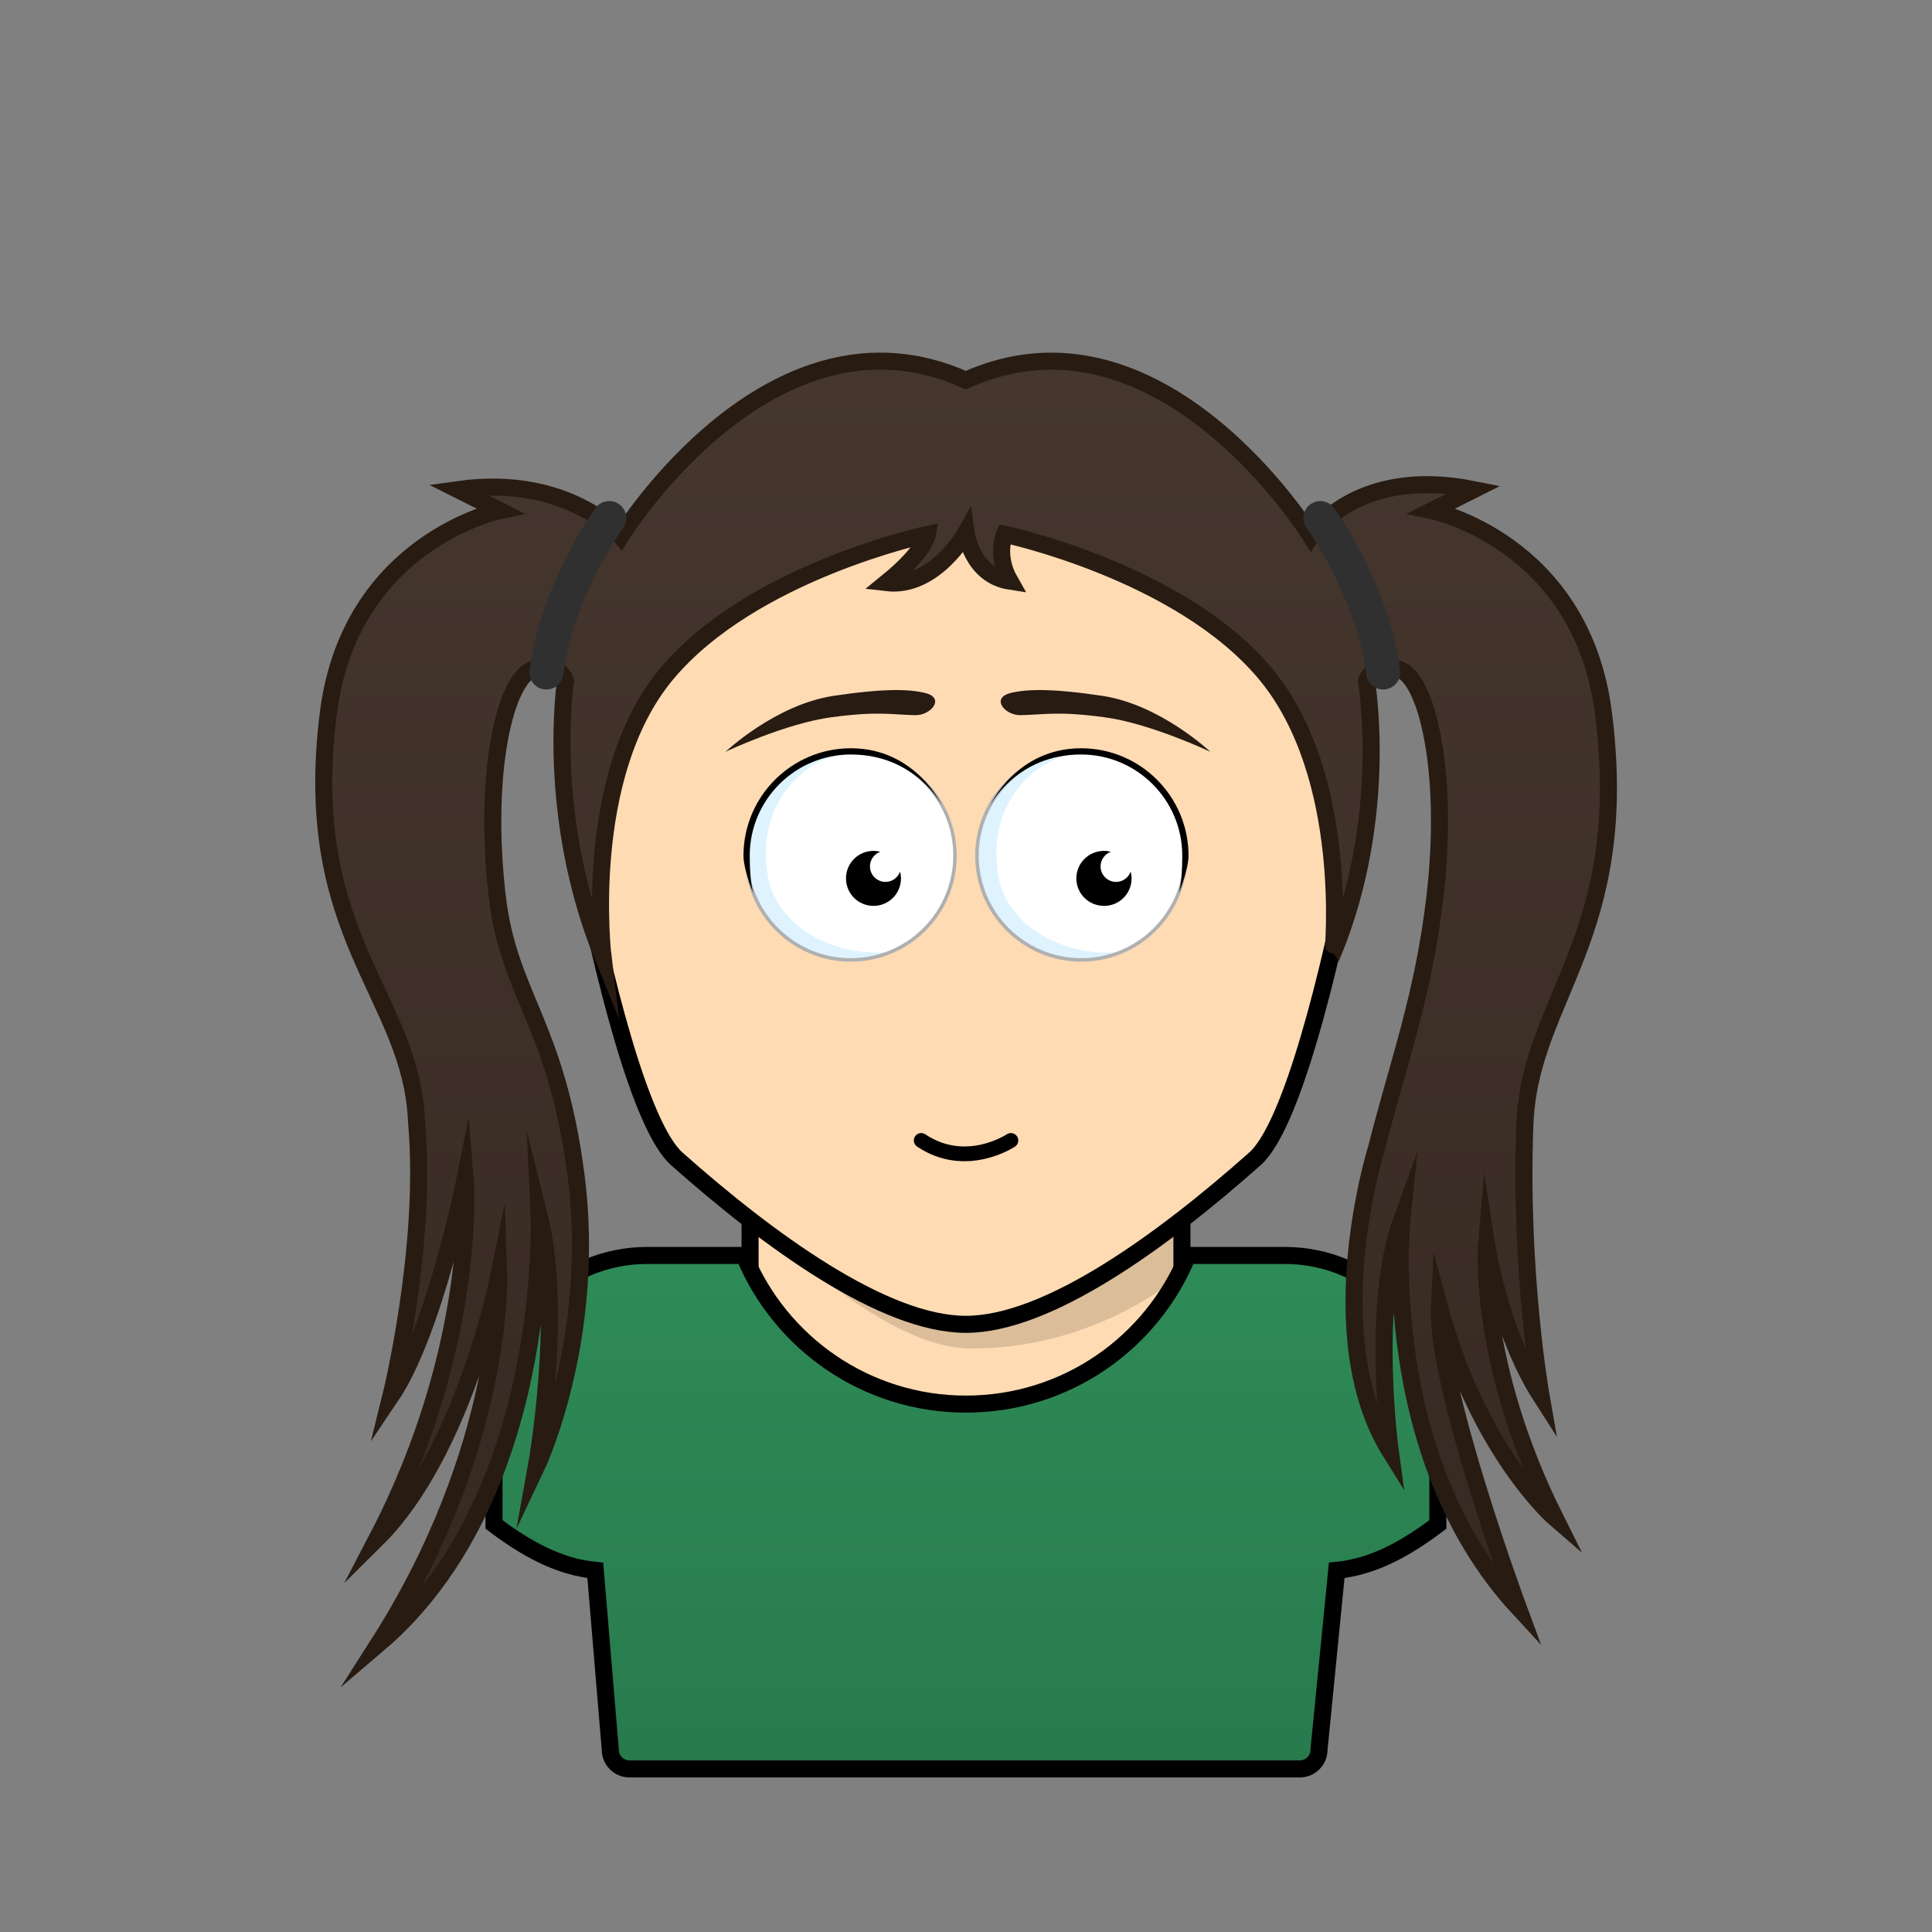 <svg xmlns="http://www.w3.org/2000/svg" viewBox="0 0 170 170"><rect x="0" y="0" width="170" height="170" fill="#808080" stroke="none"/><rect stroke="#000000" stroke-width="1.5" x="66" y="102.56" width="38" height="44" fill="#fedbb3"/><path fill="#000000" opacity="0.14" d="M66,107.44c6.44,5.24,13.4,11.22,19.49,11.22c11.29,0,18.52-6.6,18.52-6.6l0-9.5H66V107.44z"/><path stroke="#000000" stroke-width="1.5" d="M85,34.4c18.39,0,39.63,11.82,34.02,40.71c-2.05,10.56-5.37,24-8.6,26.86c-8.02,7.13-18.19,14.57-25.44,14.56c-7.25,0-17.41-7.44-25.43-14.56c-3.22-2.86-6.54-16.3-8.59-26.86C45.37,46.22,66.61,34.4,85,34.4z" fill="#fedbb3"/><path fill="none" stroke="#000000" stroke-width="1.3" stroke-linecap="round" d="M81.06,100.35c3.94,2.65,7.89,0,7.89,0"/><path fill="#FFFFFF" d="M74.86,66.12c5.07,0,9.17,4.11,9.17,9.17c0,5.07-4.11,9.17-9.17,9.17c-5.07,0-9.18-4.11-9.18-9.17C65.69,70.22,69.79,66.12,74.86,66.12z"/><path fill="#FFFFFF" d="M95.14,66.11c5.07,0,9.17,4.11,9.17,9.17c0,5.07-4.11,9.17-9.17,9.17c-5.07,0-9.18-4.11-9.18-9.17C85.97,70.22,90.08,66.11,95.14,66.11z"/><path fill="#CDECFC" opacity="0.65" d="M65.68,75.29c0,6.8,7.16,11.02,12.7,8.46c-4.89,0.56-9.98-2.22-10.78-6.48c-1.29-6.83,3.62-11.12,8-11.12C71.94,65.5,65.68,68.71,65.68,75.29z"/><path fill="#CDECFC" opacity="0.65" d="M85.96,75.29c0,6.8,7.16,11.02,12.7,8.46c-4.89,0.56-9.98-2.22-10.78-6.48c-1.29-6.83,3.62-11.12,8-11.12C92.22,65.5,85.96,68.71,85.96,75.29z"/><path fill="#B0B0B0" d="M74.86,84.62c-5.14,0-9.33-4.18-9.33-9.32c0-5.14,4.18-9.32,9.33-9.32c5.14,0,9.32,4.18,9.32,9.32C84.19,80.43,80,84.62,74.86,84.62z M74.86,66.27c-4.98,0-9.03,4.05-9.03,9.02c0,4.98,4.05,9.02,9.03,9.02c4.98,0,9.02-4.05,9.02-9.02C83.89,70.31,79.84,66.27,74.86,66.27z"/><path fill="#B0B0B0" d="M95.14,84.62c-5.14,0-9.33-4.18-9.33-9.32c0-5.14,4.18-9.32,9.33-9.32s9.33,4.18,9.33,9.32C104.46,80.43,100.28,84.62,95.14,84.62z M95.14,66.27c-4.98,0-9.02,4.05-9.02,9.02c0,4.98,4.05,9.02,9.02,9.02c4.98,0,9.02-4.05,9.02-9.02C104.16,70.31,100.11,66.27,95.14,66.27z"/><path fill="#000000" d="M98.21,77.6c-0.76,0-1.37-0.61-1.37-1.37c0-0.59,0.38-1.09,0.91-1.28c-0.19-0.05-0.39-0.08-0.6-0.08c-1.35,0-2.44,1.08-2.44,2.42c0,1.34,1.08,2.42,2.44,2.42c1.34,0,2.42-1.08,2.42-2.42c0-0.21-0.03-0.41-0.08-0.6C99.3,77.22,98.8,77.6,98.21,77.6z"/><path fill="#000000" d="M77.92,77.6c-0.76,0-1.37-0.61-1.37-1.37c0-0.59,0.38-1.09,0.91-1.28c-0.19-0.05-0.39-0.08-0.6-0.08c-1.34,0-2.42,1.08-2.42,2.42c0,1.34,1.08,2.42,2.42,2.42c1.34,0,2.42-1.08,2.42-2.42c0-0.21-0.04-0.41-0.08-0.6C79.01,77.22,78.51,77.6,77.92,77.6z"/><path fill="#271b12" d="M106.5,66.15c0,0-5.27-2.5-9.33-3.04c-4.06-0.54-5.1-0.24-7.35-0.18c-1.38,0.04-2.68-1.5-0.9-1.95c1.42-0.35,3.62-0.42,8.08,0.25C102.11,62,106.5,66.15,106.5,66.15z M73.34,61.23c4.47-0.67,6.66-0.6,8.08-0.25c1.78,0.44,0.48,1.99-0.9,1.95c-2.25-0.06-3.29-0.36-7.35,0.18c-4.06,0.54-9.33,3.04-9.33,3.04S68.23,62,73.34,61.23z"/><path fill="#000000" d="M66.3,78.65c0,0-0.33-0.85-0.33-3.36c0-4.91,3.99-8.9,8.9-8.9c5.7,0,8,4.46,8,4.46s-2.3-5.01-8-5.01c-5.21,0-9.45,4.24-9.45,9.45C65.43,76.59,66.3,78.65,66.3,78.65z M103.7,78.65c0,0,0.33-0.85,0.33-3.36c0-4.91-3.99-8.9-8.9-8.9c-5.7,0-8,4.46-8,4.46s2.3-5.01,8-5.01c5.21,0,9.45,4.24,9.45,9.45C104.57,76.59,103.7,78.65,103.7,78.65z"/><path stroke="#000000" stroke-width="1.5" fill="url(#ShirtGradient-083c5dc2-1-Shirt)" d="M113.06,110.47h-8.55c-3.15,7.68-10.69,13.08-19.52,13.08c-8.81,0-16.36-5.41-19.51-13.08h-8.54c-7.44,0-13.47,6.03-13.47,13.47v10.2c2.74,2.06,5.6,3.71,8.91,4.04l1.32,15.78c0,0.93,0.75,1.69,1.68,1.69h58.99c0.94,0,1.69-0.76,1.69-1.69l1.56-15.78c3.3-0.33,6.17-1.98,8.9-4.04v-10.21C126.53,116.5,120.5,110.47,113.06,110.47z"/><path stroke="#271b12" stroke-width="1.5" stroke-miterlimit="50" fill="url(#HairGradient-083c5dc2)" d="M136.86,133.62c-6.94-13.88-6.06-24.12-6.06-24.12s1.19,7.76,4.81,13.39c0,0-1.94-10.97-1.43-24c0.43-11.1,9.43-16.5,6.9-36.21C139.13,47.64,126,44.93,126,44.93l3.69-1.85c-10.44-2.1-14.35,4.1-14.35,4.1s-13.24-21.43-30.36-13.73c-17.11-7.71-30.35,13.73-30.35,13.73s-4.61-5.47-14.35-4.1l3.69,1.85c0,0-13.13,2.72-15.07,17.75c-2.52,19.71,7.32,24.9,7.75,36.01c1,11.04-2.27,24.21-2.27,24.21c3.86-5.71,6.55-19.21,6.55-19.21s1.21,14.52-7.75,31.69c7.58-7.51,10.7-23.04,10.7-23.04s0.48,15-10.59,32.33c15.24-12.96,14.14-37.79,14.14-37.79c2.19,8.75-0.25,22.25-0.25,22.25s5.38-11.3,3.5-25.75c-1.74-13.42-5.94-15.79-6.94-24.62c-1.24-10.91,0.75-19.15,3.19-19.87c2.44-0.72,2.83,1.06,2.83,1.06s-1.81,11.72,3.3,24.27c0,0-1.92-15.89,5.58-24.9c7.5-9.01,22.97-12.3,22.97-12.3s-0.23,1.52-3.6,4.25c4.25,0.5,6.99-4.41,6.99-4.41s0.49,3.76,3.87,4.28c-1.3-2.27-0.48-4.13-0.48-4.13s15.48,3.28,22.98,12.3c7.49,9.01,5.92,24.53,5.93,24.53c4.97-12.09,2.94-23.89,2.94-23.89s0.4-1.77,2.85-1.06c2.44,0.72,4.44,8.96,3.19,19.87c-1.01,8.83-3.23,14.66-5.15,22.24c0,0-5.19,16.48,1.21,26.75c0,0-1.77-12.9,1.02-20.52c0,0-2.19,20.77,10.23,34.22c0,0-7.27-19.64-6.93-26.45C130.11,127.81,136.86,133.62,136.86,133.62z"/><path fill="none" d="M119.12,50.38l0.52,1.44c0,0,5.82-3.45,12.17,4.38C127.56,46.83,119.12,50.38,119.12,50.38z M120.37,51.08l0.25,1.27c0,0,3.48-0.44,6.48,2.5C125.5,50.81,120.37,51.08,120.37,51.08z M38.21,56.2c6.35-7.83,12.17-4.38,12.17-4.38l0.52-1.44C50.9,50.38,42.46,46.83,38.21,56.2z M42.92,54.84c3-2.94,6.48-2.5,6.48-2.5l0.25-1.27C49.65,51.08,44.52,50.81,42.92,54.84z"/><path fill="none" stroke="#303030" stroke-width="3" stroke-linecap="round" d="M53.61,45.59c0,0-4.62,6.31-5.53,13.58"/><path fill="none" stroke="#303030" stroke-width="3" stroke-linecap="round" d="M116.18,45.59c0,0,4.62,6.31,5.53,13.58"/><linearGradient id="HairGradient-083c5dc2" x1="0%" x2="0%" y1="100%" y2="0%"><stop offset="0%" stop-color="#362921"/><stop offset="100%" stop-color="#46382f"/></linearGradient><linearGradient id="ShirtGradient-083c5dc2-1-Shirt" x1="0%" x2="0%" y1="100%" y2="0%"><stop offset="0%" stop-color="#287a4d"/><stop offset="100%" stop-color="#2E8B57"/></linearGradient></svg>